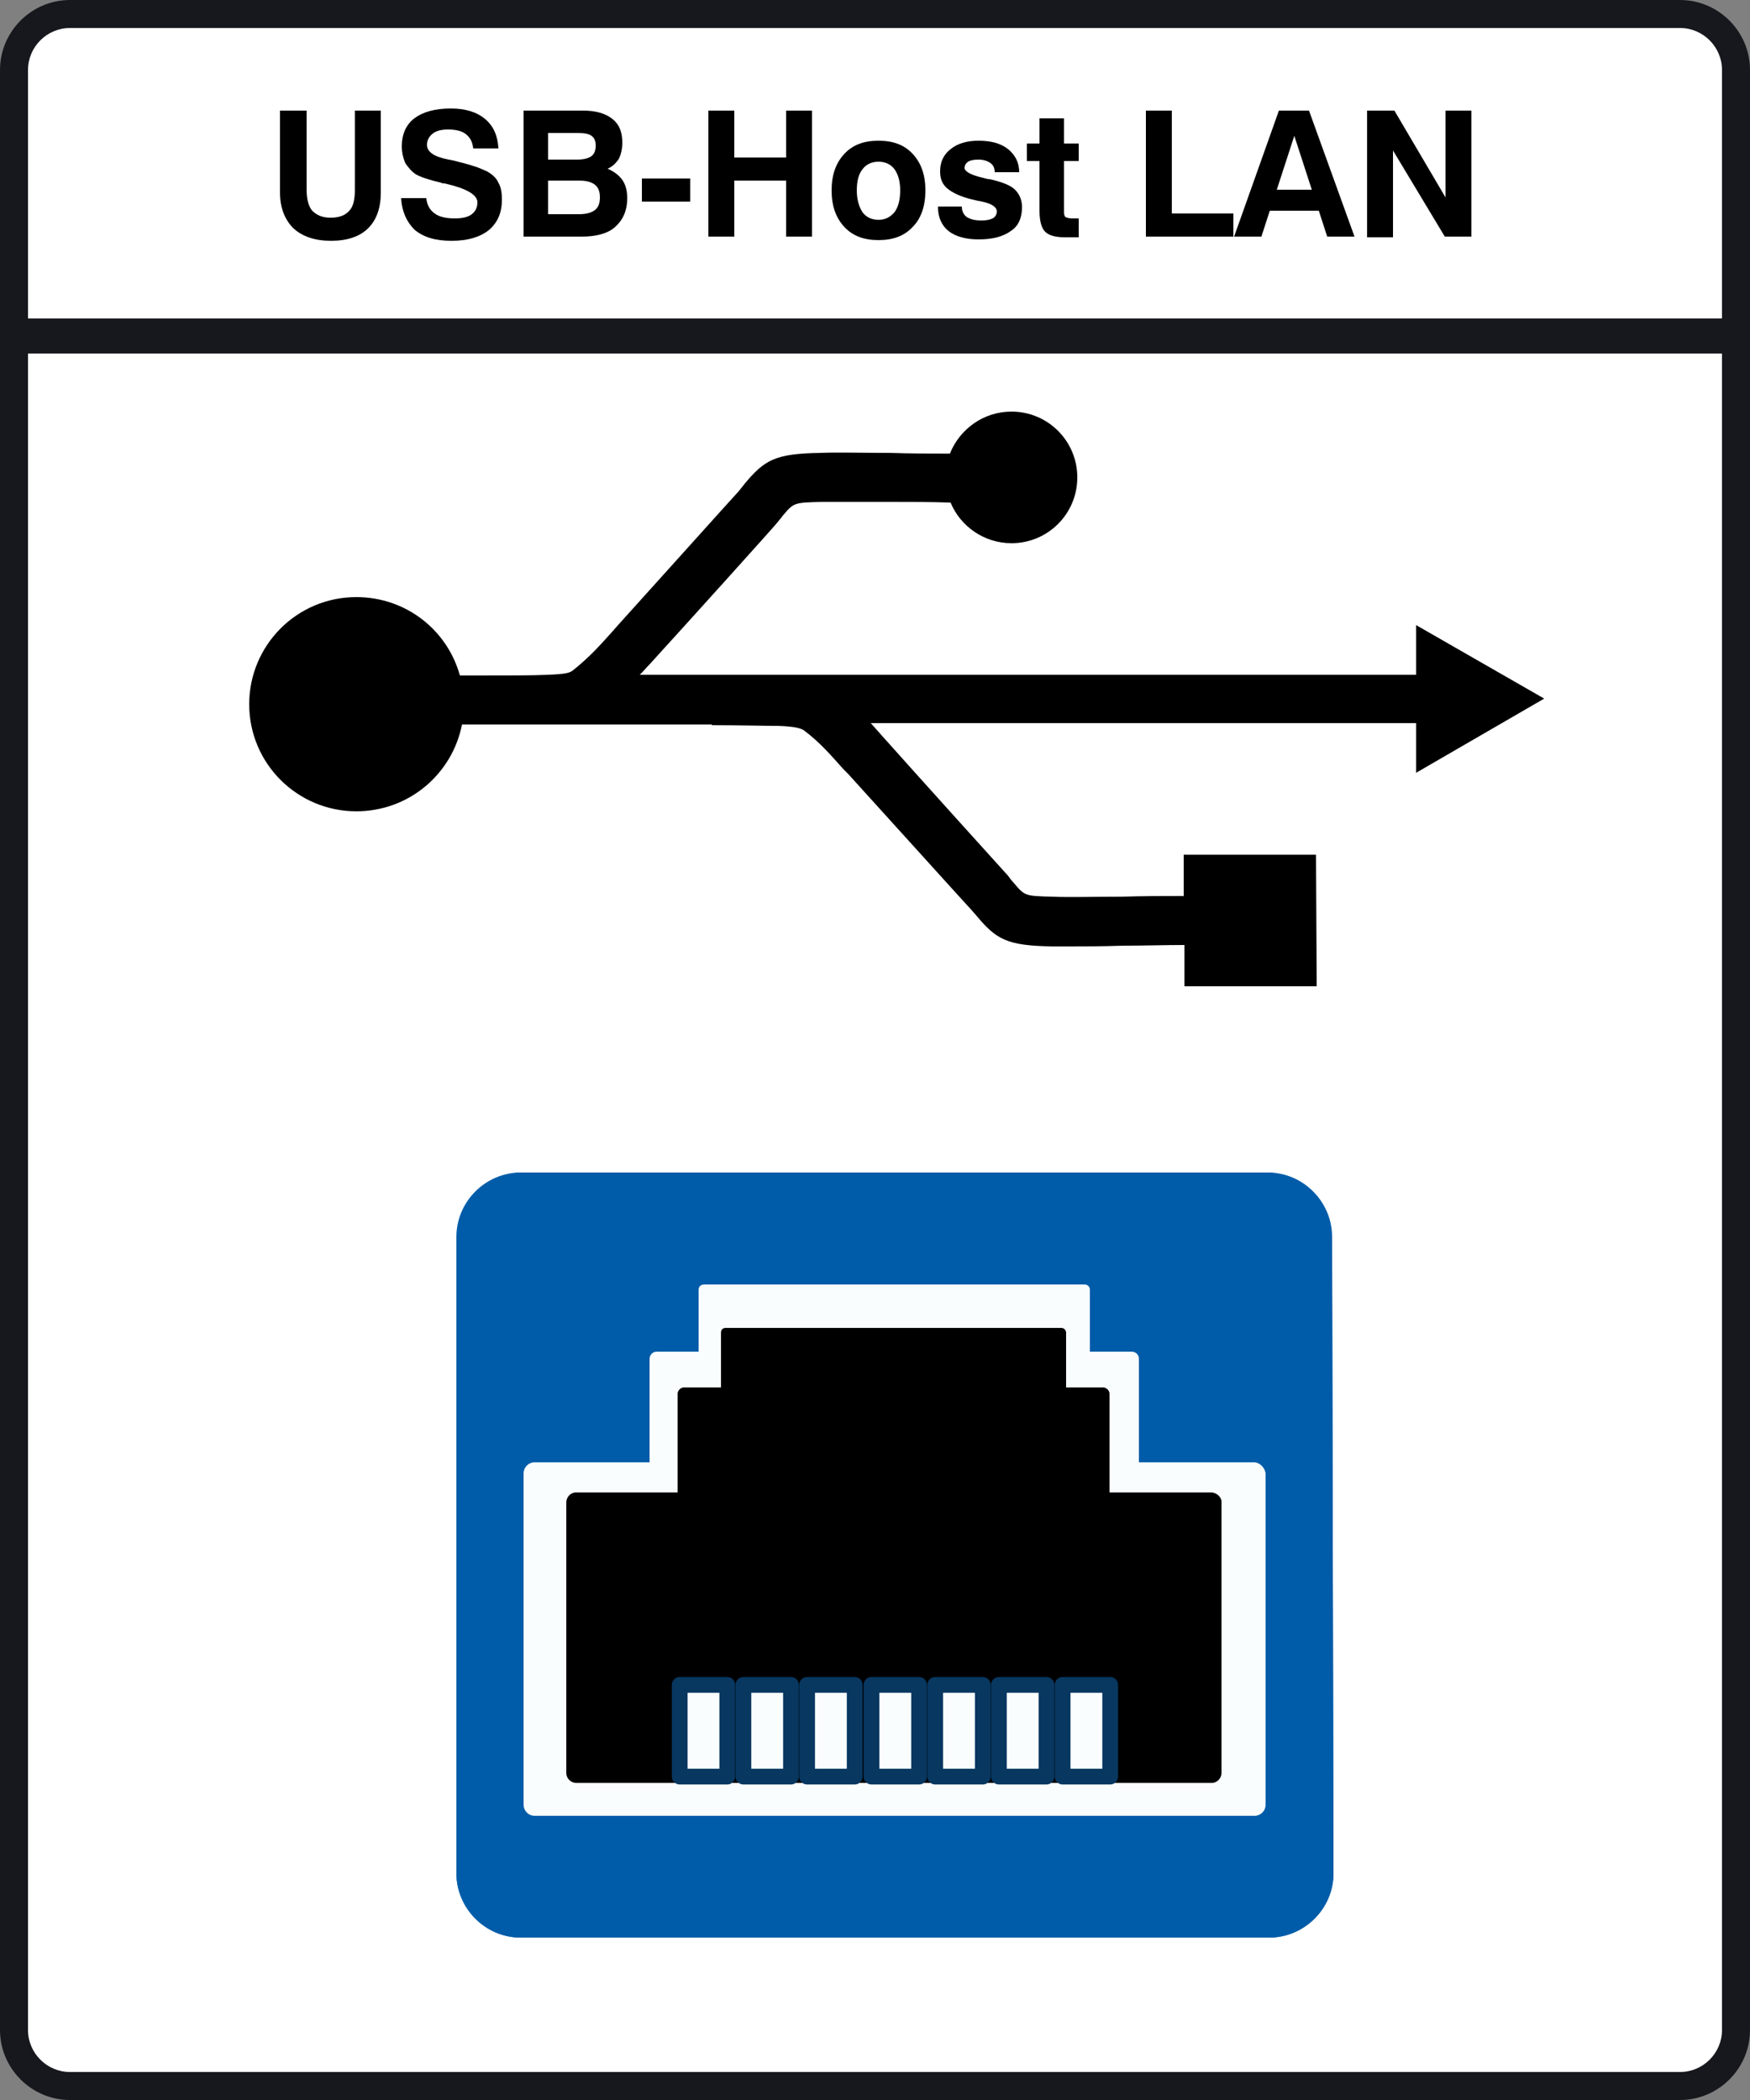 <?xml version="1.0" encoding="utf-8"?>
<!-- Generator: Adobe Illustrator 16.0.3, SVG Export Plug-In . SVG Version: 6.00 Build 0)  -->
<!DOCTYPE svg PUBLIC "-//W3C//DTD SVG 1.1//EN" "http://www.w3.org/Graphics/SVG/1.1/DTD/svg11.dtd">
<svg version="1.1" id="Ebene_1" xmlns="http://www.w3.org/2000/svg" xmlns:xlink="http://www.w3.org/1999/xlink" x="0px" y="0px"
	 width="250px" height="300px" viewBox="0 0 250 300" style="enable-background:new 0 0 250 300;" xml:space="preserve">
<rect x="0" y="0" width="250" height="300" fill="#808080" stroke="none"/>
<style type="text/css">
<![CDATA[
	.st0{fill:#17181D;}
	.st1{fill:#FAFDFD;}
	.st2{fill:#FFFFFF;}
	.st3{fill:none;}
	.st4{fill:none;stroke:#083760;stroke-width:2.253;stroke-linecap:square;stroke-linejoin:round;stroke-miterlimit:10;}
	.st5{fill:none;stroke:#17181D;stroke-width:5;stroke-miterlimit:10;}
	.st6{fill:#005CA9;}
	.st7{fill:none;stroke:#ADB3B5;stroke-width:4.189;}
]]>
</style>
<path class="st2" d="M243.8,2.4c1.7,0,3,1.8,3,4v288.1l-5.4,3.4L7.5,297.4l-4.9-2.9V6.4c0-2.2,1.4-4,3-4H243.8z"/>
<g>
	<path class="st0" d="M240,4c3.3,0,6,2.7,6,6v280c0,3.3-2.7,6-6,6H10c-3.3,0-6-2.7-6-6V10c0-3.3,2.7-6,6-6H240 M240,0H10
		C4.5,0,0,4.5,0,10v280c0,5.5,4.5,10,10,10h230c5.5,0,10-4.5,10-10V10C250,4.5,245.5,0,240,0L240,0z"/>
</g>
<line class="st5" x1="2" y1="48" x2="247.5" y2="48"/>
<g>
	<rect x="4.2" y="15.8" class="st3" width="242" height="64.7"/>
	<path d="M40.1,15.8h3.7v11.3c0,1.4,0.3,2.4,0.8,3c0.6,0.6,1.4,1,2.6,1c1.2,0,2.1-0.3,2.7-1c0.6-0.6,0.8-1.7,0.8-3.1V15.8h3.7v11.7
		c0,2.2-0.6,3.9-1.8,5.1c-1.2,1.2-3,1.8-5.3,1.8c-2.3,0-4.1-0.6-5.4-1.8c-1.2-1.2-1.9-2.9-1.9-5.1V15.8z"/>
	<path d="M57.3,28.3h3.6c0.1,1,0.5,1.7,1.2,2.2c0.7,0.5,1.6,0.7,2.9,0.7c1.1,0,1.9-0.2,2.4-0.6c0.5-0.4,0.8-0.9,0.8-1.7
		c0-1.1-1.6-2-4.7-2.7c0,0-0.1,0-0.1,0c-0.1,0-0.2,0-0.4-0.1c-1.7-0.4-2.9-0.8-3.6-1.2c-0.6-0.4-1.1-1-1.5-1.6
		c-0.3-0.7-0.5-1.5-0.5-2.4c0-1.7,0.6-3.1,1.8-4c1.2-0.9,2.9-1.4,5.2-1.4c2.1,0,3.7,0.5,4.9,1.5c1.2,1,1.8,2.4,1.9,4.2h-3.6
		c-0.1-0.9-0.4-1.5-1-2c-0.6-0.5-1.5-0.7-2.6-0.7c-1,0-1.7,0.2-2.2,0.6c-0.5,0.4-0.8,0.9-0.8,1.6c0,1,1,1.7,3.1,2.1
		c0.6,0.1,1,0.2,1.3,0.3c1.3,0.3,2.2,0.6,2.8,0.8c0.5,0.2,1,0.4,1.4,0.6c0.7,0.4,1.3,0.9,1.6,1.6c0.4,0.7,0.5,1.5,0.5,2.4
		c0,1.9-0.6,3.3-1.9,4.4c-1.3,1-3,1.5-5.3,1.5c-2.3,0-4-0.5-5.3-1.6C58.1,31.7,57.4,30.2,57.3,28.3z"/>
	<path d="M74.8,33.8v-18h8.5c1.8,0,3.2,0.4,4.2,1.2c1,0.8,1.4,1.9,1.4,3.4c0,0.9-0.2,1.7-0.5,2.3c-0.4,0.6-0.9,1.1-1.6,1.4
		c0.9,0.4,1.6,0.9,2.1,1.6c0.5,0.7,0.7,1.6,0.7,2.6c0,1.8-0.6,3.1-1.7,4.1c-1.1,1-2.8,1.4-4.8,1.4H74.8z M78.3,22.8h4.2
		c0.9,0,1.6-0.2,2-0.5c0.4-0.3,0.6-0.8,0.6-1.5c0-0.7-0.2-1.1-0.6-1.4c-0.4-0.3-1.1-0.4-2-0.4h-4.2V22.8z M78.3,30.6h4.4
		c1,0,1.8-0.2,2.3-0.6c0.5-0.4,0.7-1,0.7-1.8c0-0.8-0.2-1.4-0.7-1.8c-0.5-0.4-1.2-0.6-2.3-0.6h-4.4V30.6z"/>
	<path d="M91.7,28.8v-3.3h6.9v3.3H91.7z"/>
	<path d="M101.2,33.8v-18h3.7v6.7h7.4v-6.7h3.7v18h-3.7v-8h-7.4v8H101.2z"/>
	<path d="M118.8,27.2c0-2.2,0.6-3.9,1.8-5.2c1.2-1.3,2.8-1.9,4.9-1.9c2.1,0,3.7,0.6,4.9,1.9c1.2,1.3,1.8,3,1.8,5.2
		c0,2.2-0.6,4-1.8,5.2c-1.2,1.3-2.8,1.9-4.9,1.9c-2.1,0-3.7-0.6-4.9-1.9C119.4,31.1,118.8,29.4,118.8,27.2z M122.4,27.2
		c0,1.3,0.3,2.3,0.8,3.1c0.5,0.7,1.3,1.1,2.3,1.1c1,0,1.7-0.4,2.3-1.1c0.5-0.7,0.8-1.7,0.8-3.1c0-1.3-0.3-2.3-0.8-3
		c-0.5-0.7-1.3-1.1-2.3-1.1c-1,0-1.8,0.4-2.3,1.1C122.7,24.8,122.4,25.8,122.4,27.2z"/>
	<path d="M133.9,29.5h3.5c0,0.7,0.3,1.2,0.7,1.5c0.5,0.3,1.1,0.5,2.1,0.5c0.7,0,1.2-0.1,1.6-0.3c0.4-0.2,0.6-0.6,0.6-1
		c0-0.6-0.7-1.1-2.1-1.4c-0.6-0.1-1-0.2-1.4-0.3c-1.7-0.4-2.9-1-3.6-1.6c-0.7-0.6-1-1.4-1-2.4c0-1.4,0.5-2.4,1.5-3.2
		c1-0.8,2.3-1.2,4-1.2c1.8,0,3.2,0.4,4.2,1.2c1,0.8,1.6,1.9,1.6,3.3h-3.5c0-0.6-0.2-1-0.6-1.3c-0.4-0.3-1-0.5-1.7-0.5
		c-0.7,0-1.2,0.1-1.5,0.3c-0.3,0.2-0.5,0.5-0.5,0.9c0,0.5,0.9,1,2.6,1.4c0.4,0.1,0.7,0.2,1,0.2c1.8,0.4,3,0.9,3.6,1.5s1,1.4,1,2.5
		c0,1.5-0.5,2.7-1.6,3.4c-1.1,0.8-2.6,1.2-4.6,1.2c-1.8,0-3.3-0.4-4.3-1.2c-1-0.8-1.5-2-1.5-3.4V29.5z"/>
	<path d="M154.2,33.9c-0.3,0-0.7,0-1.2,0c-0.5,0-0.7,0-0.9,0c-1.4,0-2.3-0.3-2.8-0.8c-0.5-0.5-0.8-1.5-0.8-3V23h-1.8v-2.5h1.8v-3.6
		h3.5v3.6h2.1V23h-2.1v7.3c0,0.4,0.1,0.6,0.2,0.7c0.2,0.1,0.5,0.2,1,0.2h0.9V33.9z"/>
	<path d="M163.7,33.8v-18h3.7v14.7h8.8v3.3H163.7z"/>
	<path d="M182.7,15.8h4.3l6.5,18h-3.9l-1.2-3.7h-7l-1.2,3.7h-3.9L182.7,15.8z M184.9,19.4l-2.5,7.7h5L184.9,19.4z"/>
	<path d="M195.3,33.8v-18h3.9l7.3,12.4V15.8h3.7v18h-3.8L199,21.5v12.4H195.3z"/>
</g>
<path class="st7" d="M70,87.4"/>
<path d="M188,122.1h-18.9v5.9c-2.8,0-5.9,0-8.9,0.1c-3.9,0-7.6,0.1-9.8,0c-4-0.1-4-0.1-5.6-2c-0.3-0.3-0.5-0.6-0.8-1
	c-0.2-0.2-14-15.5-17.2-19.1l0,0l-0.9-1c-0.5-0.6-1-1.1-1.5-1.7h77.9v7.1l18.3-10.6l-18.3-10.5v7.1H91.4c0.5-0.5,1-1.1,1.5-1.6
	l0.9-1l0,0c3.3-3.6,17.1-18.9,17.2-19.1c0.3-0.4,0.6-0.7,0.8-1c1.6-1.9,1.6-1.9,5.6-2c2.2,0,5.9,0,9.8,0c2.9,0,5.9,0,8.6,0.1
	c1.4,3.4,4.8,5.8,8.7,5.8c5.2,0,9.4-4.2,9.4-9.4c0-5.2-4.2-9.4-9.4-9.4c-4,0-7.4,2.5-8.8,6c-2.7,0-5.7,0-8.5-0.1c-4,0-7.7-0.1-10,0
	c-6.5,0.1-8,1-10.9,4.5c-0.2,0.3-0.5,0.6-0.7,0.9c-0.4,0.4-14.4,16-17.4,19.3l0,0l-0.7,0.8c-1.8,2-3.3,3.7-5.7,5.6
	c-0.4,0.3-0.9,0.5-3.6,0.6c-1.9,0.1-5.8,0.1-9.5,0.1l0,0h-3C63.9,90,58,85.3,50.9,85.3c-8.5,0-15.3,6.9-15.3,15.3
	c0,8.5,6.9,15.3,15.3,15.3c7.5,0,13.7-5.3,15.1-12.4h35.7v0.1c3.7,0,7.6,0.1,9.5,0.1c2.7,0.1,3.2,0.4,3.6,0.6
	c2.4,1.8,3.9,3.6,5.7,5.6l0.7,0.7l0,0c3,3.3,17.1,18.9,17.4,19.2s0.5,0.6,0.8,0.9c2.9,3.5,4.4,4.4,10.9,4.5c0.7,0,1.6,0,2.5,0
	c2.1,0,4.7,0,7.5-0.1c3,0,6.1-0.1,8.9-0.1v5.9h18.9L188,122.1L188,122.1z"/>
<g>
	<g>
		<path class="st6" d="M190.5,267.6c0,5.1-4.2,9.2-9.2,9.2H74.4c-5.1,0-9.2-4.2-9.2-9.2v-86.9c0-5.1,4.2-13.2,9.2-13.2h106.7
			c5.1,0,9.2,8.2,9.2,13.2L190.5,267.6L190.5,267.6z"/>
		<path class="st6" d="M190.5,267.6c0,5.1-4.2,9.2-9.2,9.2H74.4c-5.1,0-9.2-4.2-9.2-9.2v-90.9c0-5.1,4.2-9.2,9.2-9.2h106.7
			c5.1,0,9.2,4.2,9.2,9.2L190.5,267.6L190.5,267.6z"/>
	</g>
	<path class="st1" d="M179.1,208.9h-16.4v-14.8c0-0.6-0.5-1-1-1h-6v-8.8c0-0.5-0.3-0.8-0.8-0.8h-54.3c-0.5,0-0.8,0.3-0.8,0.8v8.8h-6
		c-0.6,0-1,0.5-1,1v14.8H76.4c-0.9,0-1.6,0.7-1.6,1.6v47.3c0,0.9,0.7,1.6,1.6,1.6h102.8c0.9,0,1.6-0.7,1.6-1.6v-47.3
		C180.7,209.7,180,208.9,179.1,208.9z"/>
	<path d="M173,213.2h-14.5v-14.1c0-0.5-0.5-0.9-0.9-0.9h-5.3v-7.8c0-0.4-0.3-0.7-0.7-0.7h-47.9c-0.5,0-0.7,0.3-0.7,0.7v7.8h-5.3
		c-0.5,0-0.9,0.5-0.9,0.9v14.1H82.3c-0.8,0-1.4,0.7-1.4,1.4v38.7c0,0.8,0.7,1.4,1.4,1.4h90.8c0.8,0,1.4-0.7,1.4-1.4v-38.8
		C174.5,213.9,173.8,213.2,173,213.2z"/>
	<g>
		<g>
			<rect x="151.8" y="240.7" class="st1" width="6.8" height="13.1"/>
			<rect x="151.8" y="240.7" class="st4" width="6.8" height="13.1"/>
		</g>
		<g>
			<rect x="142.7" y="240.7" class="st1" width="6.8" height="13.1"/>
			<rect x="142.7" y="240.7" class="st4" width="6.8" height="13.1"/>
		</g>
		<g>
			<rect x="133.6" y="240.7" class="st1" width="6.8" height="13.1"/>
			<rect x="133.6" y="240.7" class="st4" width="6.8" height="13.1"/>
		</g>
		<g>
			<rect x="124.5" y="240.7" class="st1" width="6.8" height="13.1"/>
			<rect x="124.5" y="240.7" class="st4" width="6.8" height="13.1"/>
		</g>
		<g>
			<rect x="115.3" y="240.7" class="st1" width="6.8" height="13.1"/>
			<rect x="115.3" y="240.7" class="st4" width="6.8" height="13.1"/>
		</g>
		<g>
			<rect x="106.2" y="240.7" class="st1" width="6.8" height="13.1"/>
			<rect x="106.2" y="240.7" class="st4" width="6.8" height="13.1"/>
		</g>
		<g>
			<rect x="97.1" y="240.7" class="st1" width="6.8" height="13.1"/>
			<rect x="97.1" y="240.7" class="st4" width="6.8" height="13.1"/>
		</g>
	</g>
</g>
</svg>
